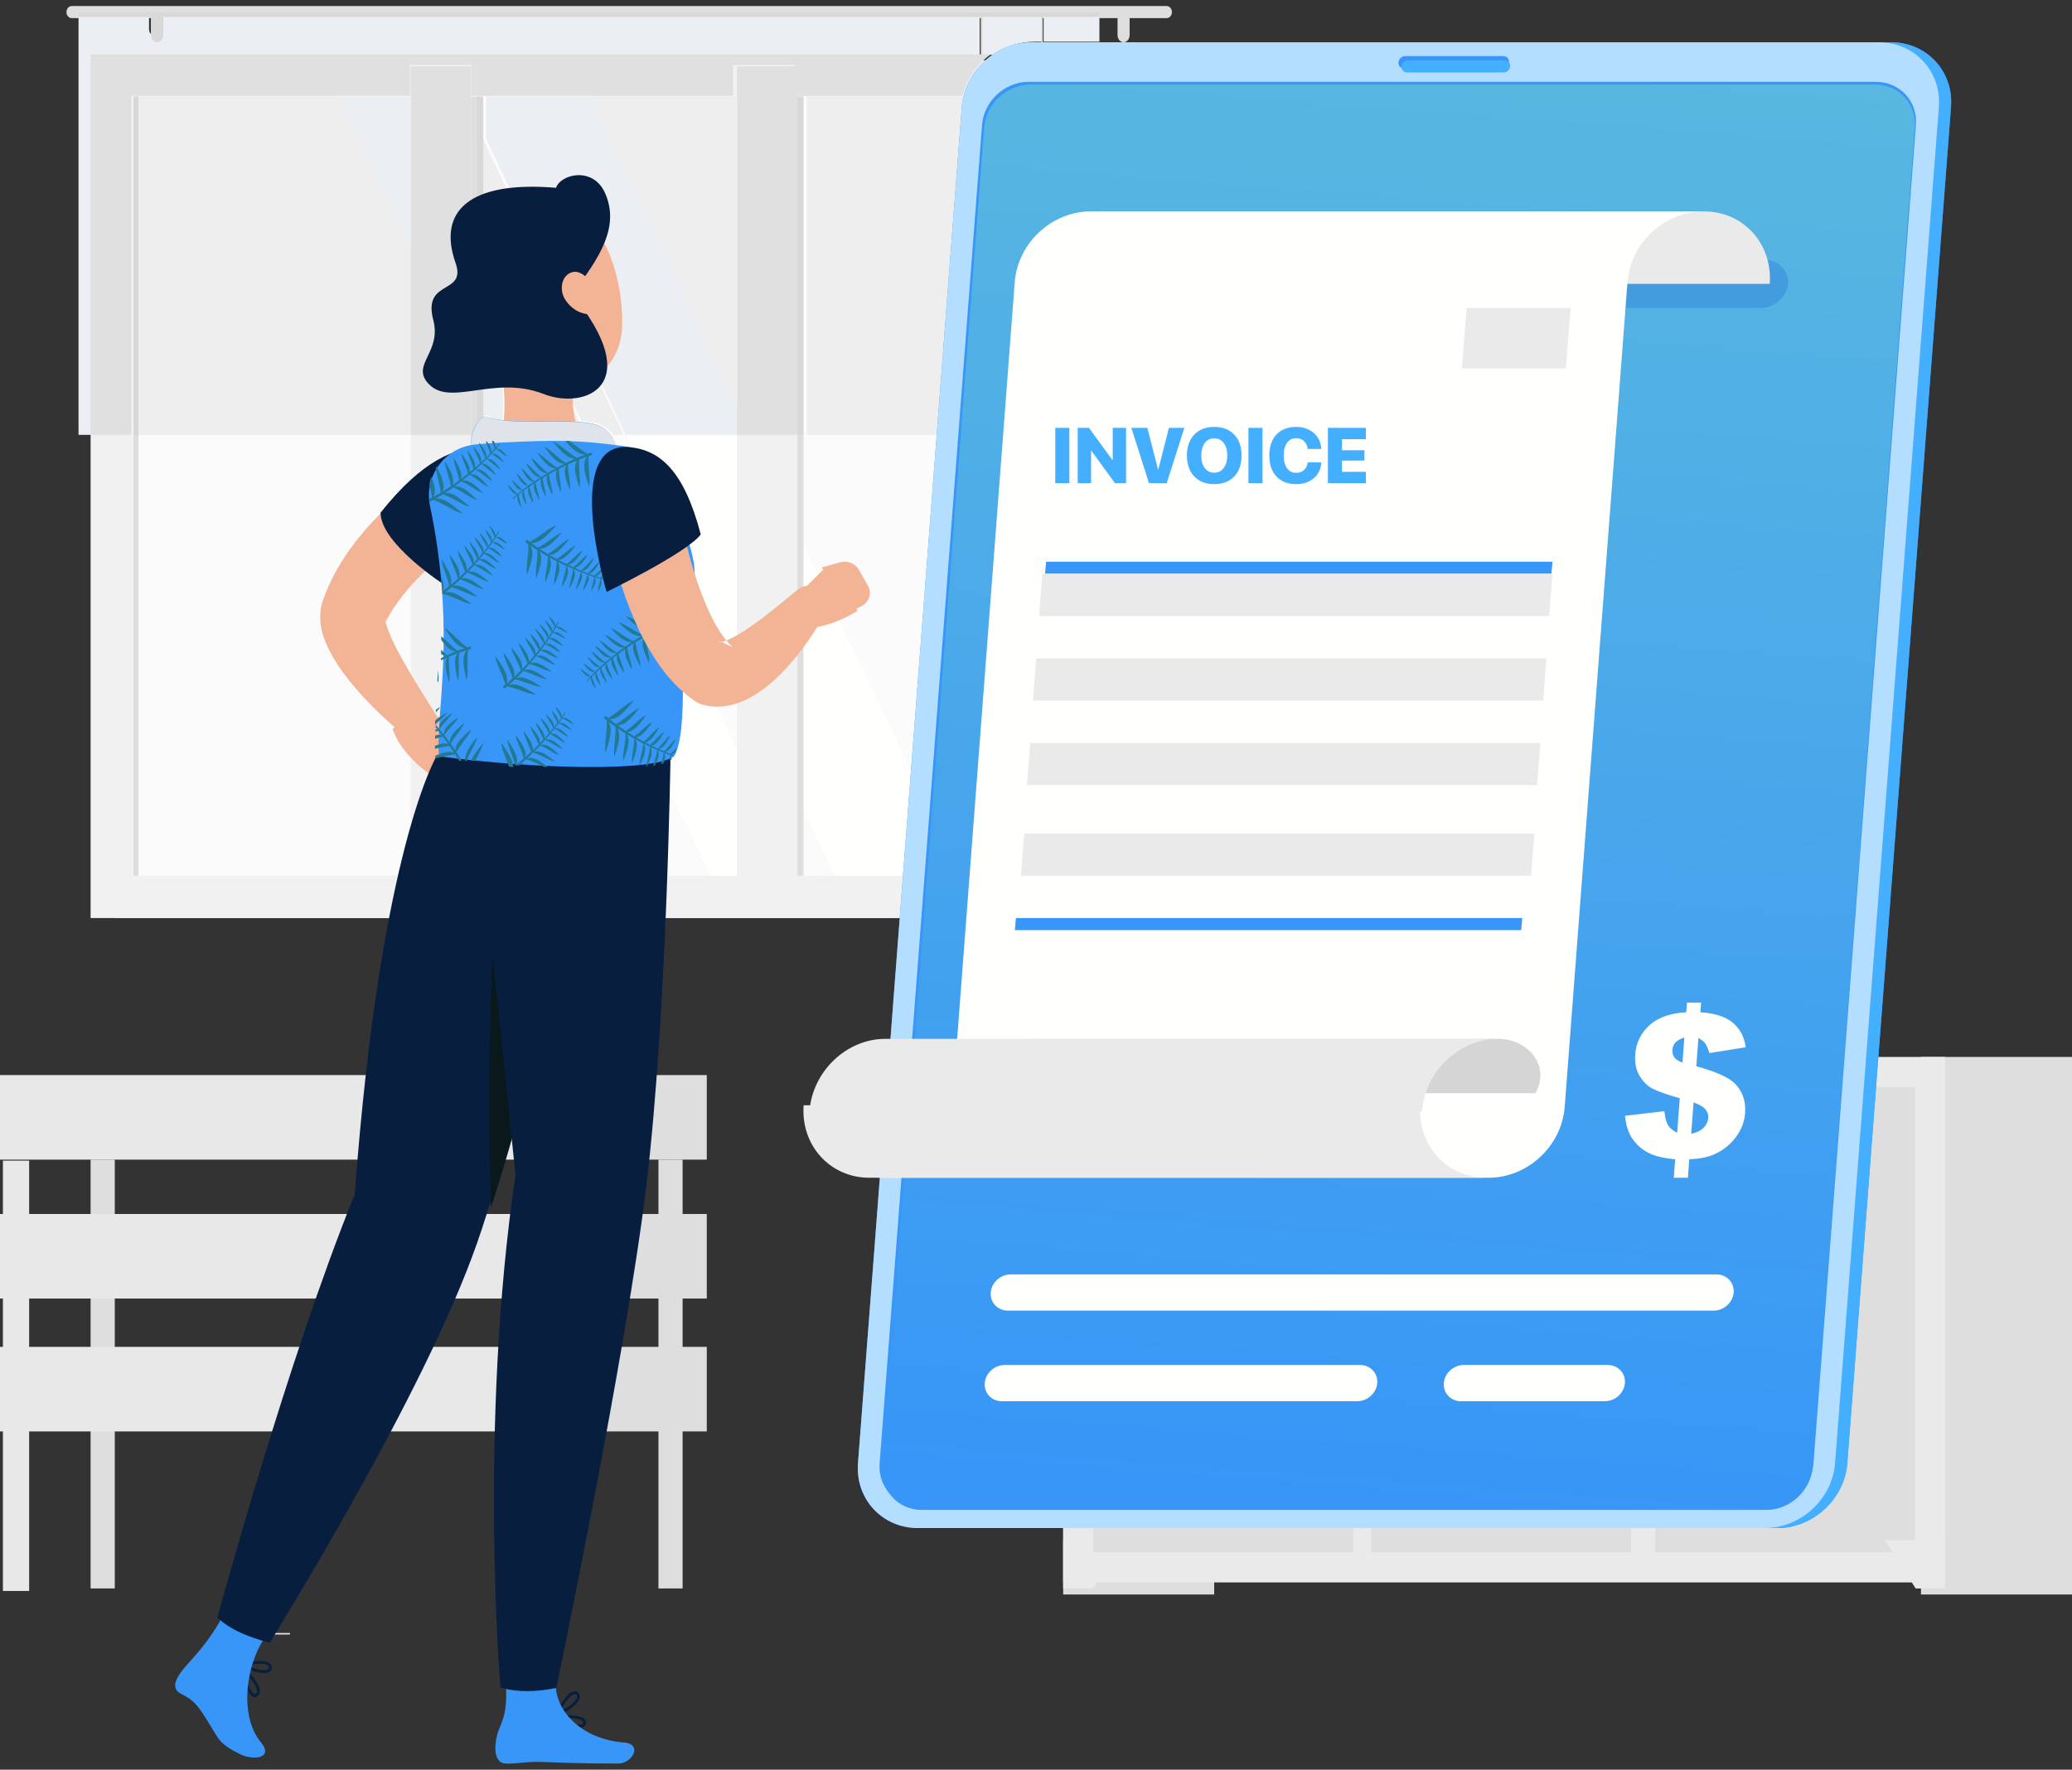 <?xml version="1.0" encoding="UTF-8"?> <svg xmlns="http://www.w3.org/2000/svg" xmlns:xlink="http://www.w3.org/1999/xlink" width="343px" height="293px" viewBox="0 0 343 293"><rect x="0" y="0" width="343" height="293" fill="#333333" stroke="none"/> <title>Group 59</title> <defs> <linearGradient x1="57.463%" y1="-35.426%" x2="50%" y2="100%" id="linearGradient-1"> <stop stop-color="#64C3D7" offset="0%"></stop> <stop stop-color="#3796F7" offset="100%"></stop> </linearGradient> </defs> <g id="Web" stroke="none" stroke-width="1" fill="none" fill-rule="evenodd"> <g id="WhatisInvoice" transform="translate(-288, -282)"> <g id="Group-60" transform="translate(288, 282.313)"> <g id="Group"> <polygon id="Fill-8" fill="#E4E4E4" points="43 270.312 48 270.312 48 270.062 43 270.062"></polygon> <polygon id="Fill-12" fill="#DEDEDE" points="176 263.687 201 263.687 201 174.687 176 174.687"></polygon> <polyline id="Fill-13" fill="#EAEAEA" points="180.883 262.687 176 262.687 176 254.687 186 254.687 180.883 262.687"></polyline> <polygon id="Fill-14" fill="#DEDEDE" points="318 263.687 343 263.687 343 174.687 318 174.687"></polygon> <polygon id="Fill-15" fill="#EAEAEA" points="176 261.687 322 261.687 322 174.687 176 174.687"></polygon> <polygon id="Fill-16" fill="#DEDEDE" points="274 256.687 317 256.687 317 179.687 274 179.687"></polygon> <path d="M290.753,183.687 L299.247,183.687 C302.936,183.687 306.462,181.879 309,178.687 L281,178.687 C283.538,181.879 287.065,183.687 290.753,183.687" id="Fill-17" fill="#EAEAEA"></path> <polygon id="Fill-18" fill="#DEDEDE" points="227 256.687 270 256.687 270 179.687 227 179.687"></polygon> <path d="M243.753,183.687 L252.247,183.687 C255.935,183.687 259.462,181.879 262,178.687 L234,178.687 C236.538,181.879 240.065,183.687 243.753,183.687" id="Fill-19" fill="#EAEAEA"></path> <polygon id="Fill-20" fill="#DEDEDE" points="181 256.687 224 256.687 224 179.687 181 179.687"></polygon> <path d="M197.754,183.687 L206.247,183.687 C209.936,183.687 213.463,181.879 216,178.687 L188,178.687 C190.538,181.879 194.065,183.687 197.754,183.687" id="Fill-21" fill="#EAEAEA"></path> <polyline id="Fill-22" fill="#EAEAEA" points="317.118 262.687 322 262.687 322 254.687 312 254.687 317.118 262.687"></polyline> <polygon id="Fill-23" fill="#DEDEDE" points="19 151.687 186 151.687 186 9.687 19 9.687"></polygon> <polygon id="Fill-24" fill="#F1F1F1" points="15 151.687 184 151.687 184 9.687 15 9.687"></polygon> <polygon id="Fill-25" fill="#FFFFFF" opacity="0.7" points="22 144.687 178 144.687 178 15.687 22 15.687"></polygon> <polyline id="Fill-26" fill="#FFFFFE" points="159 144.687 97.791 15.687 77 15.687 138.21 144.687 159 144.687"></polyline> <polyline id="Fill-27" fill="#FFFFFE" points="132 144.687 70.406 15.687 56 15.687 117.594 144.687 132 144.687"></polyline> <polygon id="Fill-28" fill="#DEDEDE" points="72 144.687 80 144.687 80 15.687 72 15.687"></polygon> <polygon id="Fill-29" fill="#DEDEDE" points="125 144.687 133 144.687 133 15.687 125 15.687"></polygon> <polygon id="Fill-30" fill="#F1F1F1" points="68 148.687 78 148.687 78 10.687 68 10.687"></polygon> <polygon id="Fill-31" fill="#F1F1F1" points="122 148.687 132 148.687 132 10.687 122 10.687"></polygon> <polygon id="Fill-32" fill="#DEDEDE" points="22.084 144.687 22.916 144.687 22.916 15.687 22.084 15.687"></polygon> <path d="M11.871,0.687 L193.128,0.687 C193.608,0.687 194,1.137 194,1.688 C194,2.237 193.608,2.687 193.128,2.687 L11.871,2.687 C11.392,2.687 11,2.237 11,1.688 C11,1.137 11.392,0.687 11.871,0.687" id="Fill-33" fill="#DEDEDE"></path> <path d="M186,6.687 L186,6.687 C186.55,6.687 187,6.145 187,5.482 L187,2.893 C187,2.229 186.55,1.687 186,1.687 C185.45,1.687 185,2.229 185,2.893 L185,5.482 C185,6.145 185.45,6.687 186,6.687" id="Fill-34" fill="#DEDEDE"></path> <path d="M26,6.687 C26.55,6.687 27,6.145 27,5.482 L27,2.893 C27,2.229 26.55,1.687 26,1.687 C25.45,1.687 25,2.229 25,2.893 L25,5.482 C25,6.145 25.45,6.687 26,6.687" id="Fill-35" fill="#DEDEDE"></path> <path d="M15.554,71.687 L13,71.687 L13,1.687 L24.708,1.687 C24.682,1.785 24.669,1.888 24.669,1.994 L24.669,4.527 C24.669,5.176 25.197,5.706 25.843,5.706 C26.488,5.706 27.017,5.176 27.017,4.527 L27.017,1.994 C27.017,1.888 27.003,1.785 26.977,1.687 L162.18,1.687 L162.18,8.753 L15.554,8.753 L15.554,71.687 L15.554,71.687 Z M164.649,8.753 L162.395,8.753 L162.395,1.687 L172.548,1.687 L172.548,6.595 L171.232,6.595 C168.83,6.595 166.544,7.4 164.649,8.753 L164.649,8.753 Z M172.764,6.595 L182,6.595 L182,1.687 L172.764,1.687 L172.764,6.595 Z" id="Fill-36" fill="#EBEEF2"></path> <polygon id="Fill-37" fill="#D9DAD4" points="162.375 8.687 162.625 8.687 162.625 1.687 162.375 1.687"></polygon> <polygon id="Fill-38" fill="#D9DAD4" points="172.375 6.687 172.625 6.687 172.625 1.687 172.375 1.687"></polygon> <path d="M21.742,71.687 L15,71.687 L15,8.687 L164,8.687 C161.714,10.323 159.996,12.759 159.325,15.547 L131.504,15.547 L131.504,10.446 L121.337,10.446 L121.337,15.547 L78.043,15.547 L78.043,10.446 L67.876,10.446 L67.876,15.547 L21.742,15.547 L21.742,71.687" id="Fill-39" fill="#E0E0E0"></path> <path d="M155.586,71.687 L133.548,71.687 L133.548,15.687 L132.094,15.687 L160,15.687 C159.863,16.257 159.769,16.842 159.723,17.438 L155.586,71.687 M103.28,71.687 L101.503,71.687 C101.119,71.126 100.573,70.597 99.803,70.172 C99,69.728 97.761,69.505 96.277,69.395 L94.818,66.333 C94.769,65.275 94.783,64.217 94.784,63.26 L92.784,62.064 L79.925,35.067 L79.925,22.656 L103.28,71.687 M68.274,71.687 L22.719,71.687 L22.719,15.687 L22,15.687 L22,71.687 L22,15.687 L68.274,15.687 L56.334,15.687 L68.274,40.754 L68.274,71.687 M79.925,68.899 L79.925,65.217 L81.591,68.712 C81.401,68.66 81.218,68.602 81.043,68.54 C80.955,68.509 80.867,68.494 80.777,68.494 C80.493,68.494 80.202,68.644 79.925,68.899 M121.897,66.988 L97.462,15.687 L78.471,15.687 L121.897,15.687 L121.897,66.988" id="Fill-40" fill="#E3E3E3" opacity="0.5"></path> <polyline id="Fill-41" fill="#EBEEF2" points="122 71.687 103.566 71.687 80.44 22.656 80.44 15.687 79 15.687 97.804 15.687 122 66.988 122 71.687"></polyline> <path d="M96,69.687 C95.657,69.662 95.3,69.643 94.934,69.628 C94.695,68.686 94.587,67.647 94.539,66.608 L96,69.687 M83.202,69.371 C82.51,69.282 81.869,69.162 81.294,69.001 L79.625,65.486 L79.625,35.172 L92.502,62.316 L81.809,55.896 C82.722,59.601 83.62,65.056 83.202,69.371 M67.957,40.89 L56,15.687 L67.957,15.687 L67.957,40.89" id="Fill-42" fill="#EBEEF2"></path> <path d="M79.047,71.687 L79,71.687 L79,15.687 L80,15.687 L80,68.899 C79.575,69.47 79.202,70.567 79.047,71.687" id="Fill-43" fill="#D8D8D8"></path> <polygon id="Fill-44" fill="#D8D8D8" points="132 71.687 133 71.687 133 15.687 132 15.687"></polygon> <polygon id="Fill-45" fill="#E0E0E0" points="68 71.687 78 71.687 78 10.687 68 10.687"></polygon> <polygon id="Fill-46" fill="#E0E0E0" points="122 71.687 132 71.687 132 10.687 122 10.687"></polygon> <polygon id="Fill-47" fill="#D8D8D8" points="22.084 71.687 22.916 71.687 22.916 15.687 22.084 15.687"></polygon> <path d="M182,2.494 L26.977,2.494 C26.842,2.03 26.383,1.687 25.843,1.687 L182,1.687 L182,2.494 M24.708,2.494 L13,2.494 L13,1.687 L25.843,1.687 C25.302,1.687 24.843,2.03 24.708,2.494" id="Fill-48" fill="#D8D8D8"></path> <path d="M26,6.687 C25.45,6.687 25,6.145 25,5.482 L25,2.893 C25,2.785 25.012,2.679 25.034,2.579 C25.149,2.067 25.539,1.687 26,1.687 C26.46,1.687 26.851,2.067 26.966,2.579 C26.988,2.679 27,2.785 27,2.893 L27,5.482 C27,6.145 26.55,6.687 26,6.687" id="Fill-49" fill="#D8D8D8"></path> <polygon id="Fill-50" fill="#DEDEDE" points="15 262.687 19 262.687 19 191.687 15 191.687"></polygon> <polygon id="Fill-51" fill="#DEDEDE" points="93 191.687 117 191.687 117 177.687 93 177.687"></polygon> <polygon id="Fill-52" fill="#E8E8E8" points="0 191.687 93 191.687 93 177.687 0 177.687"></polygon> <polygon id="Fill-53" fill="#DEDEDE" points="93 214.687 117 214.687 117 200.687 93 200.687"></polygon> <polygon id="Fill-54" fill="#E8E8E8" points="0 214.687 93 214.687 93 200.687 0 200.687"></polygon> <polygon id="Fill-55" fill="#DEDEDE" points="93 236.687 117 236.687 117 222.687 93 222.687"></polygon> <polygon id="Fill-56" fill="#E8E8E8" points="0 236.687 93 236.687 93 222.687 0 222.687"></polygon> <polygon id="Fill-57" fill="#DEDEDE" points="109 262.687 113 262.687 113 191.687 109 191.687"></polygon> <polygon id="Fill-58" fill="#F1F1F1" points="89 262.687 93 262.687 93 191.687 89 191.687"></polygon> <g id="Group-62" transform="translate(0, 191.687)" fill="#E8E8E8"> <polygon id="Fill-59" points="0.483 71.416 4.824 71.416 4.824 0.166 0.483 0.166"></polygon> </g> <path d="M294.222,252.687 L153.956,252.687 C148.047,252.687 143.581,247.866 144.031,241.974 L161.216,17.401 C161.666,11.508 166.87,6.687 172.779,6.687 L313.045,6.687 C318.954,6.687 323.419,11.508 322.969,17.401 L305.785,241.974 C305.334,247.866 300.131,252.687 294.222,252.687" id="Fill-63" fill="#3796F7"></path> <path d="M294.263,252.687 L292.177,252.687 C298.078,252.687 303.274,247.866 303.724,241.974 L320.883,17.401 C320.904,17.125 320.914,16.851 320.914,16.58 C320.911,11.067 316.597,6.687 310.973,6.687 L173,6.687 L313.059,6.687 C318.683,6.687 322.997,11.067 323,16.58 C323,16.851 322.99,17.125 322.968,17.401 L305.81,241.974 C305.36,247.866 300.164,252.687 294.263,252.687" id="Fill-64" fill="#44AEFF"></path> <path d="M292.221,252.687 L151.955,252.687 C146.046,252.687 141.581,247.866 142.031,241.974 L159.215,17.401 C159.667,11.508 164.87,6.687 170.779,6.687 L311.044,6.687 C316.953,6.687 321.419,11.508 320.969,17.401 L303.784,241.974 C303.334,247.866 298.13,252.687 292.221,252.687" id="Fill-65" fill="#3796F7"></path> <path d="M292.221,252.687 L151.955,252.687 C146.323,252.687 142,248.308 142,242.795 C142,242.524 142.01,242.25 142.031,241.974 L159.215,17.401 C159.666,11.508 164.87,6.687 170.779,6.687 L311.045,6.687 C316.676,6.687 320.997,11.067 321,16.58 C321,16.851 320.99,17.125 320.969,17.401 L303.785,241.974 C303.334,247.866 298.13,252.687 292.221,252.687 M170.277,13.235 C166.329,13.235 162.87,16.439 162.568,20.377 L145.612,241.975 C145.31,245.912 148.279,249.117 152.228,249.117 L292.495,249.117 C296.443,249.117 299.902,245.912 300.203,241.975 L317.16,20.377 C317.462,16.439 314.493,13.235 310.544,13.235 L170.277,13.235 M232.63,8.969 C232.055,8.969 231.549,9.438 231.505,10.011 C231.461,10.583 231.896,11.053 232.47,11.053 L248.685,11.053 C249.26,11.053 249.766,10.583 249.81,10.011 C249.854,9.438 249.419,8.969 248.845,8.969 L232.63,8.969" id="Fill-66" fill="#B3DEFF"></path> <path d="M152.615,249.687 C148.679,249.687 145.721,246.481 146.021,242.542 L162.919,20.833 C163.219,16.893 166.666,13.687 170.602,13.687 L310.385,13.687 C314.321,13.687 317.279,16.893 316.979,20.833 L300.08,242.542 C299.781,246.481 296.334,249.687 292.398,249.687 L152.615,249.687" id="Fill-67" fill="url(#linearGradient-1)"></path> <path d="M291.414,50.687 L190.937,50.687 C188.6,50.687 186.834,48.887 187.012,46.687 C187.191,44.487 189.248,42.687 191.586,42.687 L292.062,42.687 C294.4,42.687 296.166,44.487 295.988,46.687 C295.81,48.887 293.751,50.687 291.414,50.687" id="Fill-68" fill="#2C7CD8" opacity="0.4"></path> <path d="M248.892,11.687 L232.951,11.687 C232.387,11.687 231.96,11.237 232.003,10.687 C232.046,10.137 232.544,9.687 233.108,9.687 L249.049,9.687 C249.613,9.687 250.04,10.137 249.997,10.687 C249.954,11.237 249.456,11.687 248.892,11.687" id="Fill-69" fill="#44AEFF"></path> <path d="M190.873,46.687 C191.369,40.053 186.495,34.687 180,34.687 L282.093,34.687 C288.588,34.687 293.462,40.053 292.965,46.687 L190.873,46.687" id="Fill-70" fill="#EAEAEA"></path> <path d="M180.567,34.687 C174.115,34.687 168.474,39.929 167.981,46.409 L157.587,182.964 C157.094,189.444 151.453,194.687 145,194.687 L246.433,194.687 C252.885,194.687 258.526,189.444 259.02,182.964 L269.414,46.409 C269.907,39.929 275.547,34.687 282,34.687 L180.567,34.687" id="Fill-71" fill="#FFFFFE"></path> <path d="M235.128,182.687 C234.631,189.321 239.505,194.687 246,194.687 L143.907,194.687 C137.412,194.687 132.538,189.321 133.035,182.687 L235.128,182.687" id="Fill-72" fill="#EAEAEA"></path> <path d="M176.146,180.687 C176.526,175.712 174.964,171.687 170,171.687 L248.029,171.687 C252.992,171.687 256.727,176.232 254.174,180.687 L176.146,180.687" id="Fill-73" fill="#D5D5D5"></path> <path d="M235.416,183.687 C235.909,177.054 241.549,171.687 248,171.687 L146.584,171.687 C140.133,171.687 134.493,177.054 134,183.687 L235.416,183.687" id="Fill-74" fill="#EAEAEA"></path> <path d="M283.677,216.687 L166.853,216.687 C165.16,216.687 163.88,215.338 164.009,213.688 C164.138,212.037 165.63,210.687 167.323,210.687 L284.147,210.687 C285.84,210.687 287.12,212.037 286.991,213.688 C286.862,215.338 285.37,216.687 283.677,216.687" id="Fill-75" fill="#FFFFFE"></path> <path d="M224.684,231.687 L165.848,231.687 C164.157,231.687 162.88,230.337 163.009,228.687 C163.137,227.037 164.626,225.687 166.317,225.687 L225.153,225.687 C226.844,225.687 228.12,227.037 227.991,228.687 C227.863,230.337 226.375,231.687 224.684,231.687" id="Fill-76" fill="#FFFFFE"></path> <path d="M265.683,231.687 L241.848,231.687 C240.158,231.687 238.88,230.337 239.009,228.687 C239.138,227.037 240.626,225.687 242.317,225.687 L266.152,225.687 C267.843,225.687 269.12,227.037 268.991,228.687 C268.862,230.337 267.374,231.687 265.683,231.687" id="Fill-77" fill="#FFFFFE"></path> <path d="M279.964,187.405 C280.886,187.199 281.576,186.861 282.033,186.39 C282.489,185.919 282.74,185.392 282.784,184.807 C282.823,184.298 282.68,183.83 282.355,183.402 C282.031,182.976 281.365,182.578 280.356,182.212 L279.964,187.405 Z M278.829,171.465 C278.13,171.693 277.633,171.975 277.341,172.311 C277.049,172.647 276.886,173.042 276.851,173.497 C276.815,173.974 276.92,174.389 277.163,174.741 C277.408,175.094 277.858,175.389 278.515,175.626 L278.829,171.465 Z M289,173.083 L282.973,174.038 C282.732,173.271 282.503,172.74 282.286,172.444 C282.067,172.147 281.693,171.848 281.161,171.545 L280.807,176.227 C283.985,177.102 286.082,178.026 287.096,178.996 C288.439,180.303 289.034,181.961 288.882,183.969 C288.794,185.145 288.453,186.224 287.861,187.207 C287.27,188.19 286.546,189.01 285.691,189.669 C284.836,190.327 283.943,190.805 283.014,191.102 C282.084,191.399 280.961,191.575 279.644,191.628 L279.414,194.687 L277.077,194.687 L277.308,191.628 C275.75,191.488 274.497,191.231 273.548,190.86 C272.6,190.487 271.796,189.973 271.136,189.314 C270.476,188.656 269.982,187.946 269.656,187.186 C269.329,186.425 269.11,185.505 269,184.427 L275.523,183.666 C275.635,184.735 275.836,185.505 276.125,185.98 C276.415,186.456 276.919,186.876 277.638,187.243 L278.07,181.525 C275.96,180.92 274.472,180.396 273.603,179.954 C272.735,179.51 272.006,178.801 271.419,177.824 C270.831,176.847 270.59,175.656 270.695,174.253 C270.841,172.331 271.627,170.725 273.053,169.435 C274.478,168.145 276.509,167.43 279.145,167.289 L279.266,165.687 L281.602,165.687 L281.481,167.289 C283.861,167.44 285.645,168.013 286.835,169.005 C288.024,169.997 288.746,171.356 289,173.083 L289,173.083 Z" id="Fill-78" fill="#FFFFFE"></path> <polyline id="Fill-86" fill="#3796F7" points="256.823 94.687 173 94.687 173.178 92.687 257 92.687 256.823 94.687"></polyline> <polyline id="Fill-87" fill="#EAEAEA" points="257 94.687 172.547 94.687 172 101.687 256.453 101.687 257 94.687"></polyline> <polyline id="Fill-88" fill="#EAEAEA" points="256 108.687 171.547 108.687 171 115.687 255.453 115.687 256 108.687"></polyline> <polyline id="Fill-89" fill="#EAEAEA" points="255 122.687 170.546 122.687 170 129.687 254.453 129.687 255 122.687"></polyline> <polyline id="Fill-90" fill="#EAEAEA" points="254 137.687 169.547 137.687 169 144.687 253.453 144.687 254 137.687"></polyline> <polyline id="Fill-91" fill="#3796F7" points="251.823 153.687 168 153.687 168.178 151.687 252 151.687 251.823 153.687"></polyline> <polyline id="Fill-92" fill="#EAEAEA" points="242.784 50.687 260 50.687 259.217 60.687 242 60.687 242.784 50.687"></polyline> <path d="M70.911,117.744 L74.019,118.981 C75.15,119.433 76.143,120.169 76.898,121.118 L78.321,122.905 C79.264,124.09 79.22,125.773 78.217,126.908 L76.702,128.621 C75.543,129.933 73.525,130.051 72.218,128.883 L70.77,127.589 C70.77,127.589 66.31,124.484 65,120.381 L65.86,119.528 C67.261,118.138 69.118,117.482 70.911,117.744" id="Fill-93" fill="#F2B495"></path> <path d="M79.895,86.864 L78.869,87.528 L77.729,88.297 C76.97,88.828 76.208,89.368 75.464,89.93 C73.983,91.059 72.537,92.229 71.195,93.469 C68.491,95.932 66.14,98.633 64.471,101.503 C64.258,101.862 64.061,102.223 63.881,102.588 L63.738,102.861 C63.767,102.795 63.815,102.596 63.831,102.514 C63.868,102.282 63.863,102.154 63.848,102.082 C63.765,101.835 63.757,102.476 63.954,103.108 C64.341,104.458 65.145,106.176 66.035,107.831 C67.824,111.189 70.071,114.641 72.186,118.046 L72.241,118.134 C73.119,119.547 72.663,121.39 71.222,122.251 C70.111,122.915 68.733,122.796 67.761,122.06 C65.973,120.7 64.375,119.295 62.79,117.778 C61.211,116.269 59.705,114.67 58.26,112.927 C56.833,111.152 55.438,109.327 54.263,106.848 C53.97,106.219 53.689,105.54 53.45,104.751 C53.211,103.964 53.018,103.043 53,101.881 C52.998,101.295 53.041,100.651 53.213,99.92 C53.281,99.584 53.429,99.147 53.543,98.838 L53.711,98.401 C53.93,97.813 54.168,97.236 54.426,96.673 C56.466,92.134 59.433,88.302 62.712,84.998 C64.362,83.347 66.104,81.824 67.934,80.419 C68.85,79.718 69.781,79.038 70.75,78.397 C71.236,78.077 71.72,77.753 72.227,77.448 L73,76.987 L73.882,76.488 C76.788,74.841 80.505,75.817 82.184,78.667 C83.8,81.41 82.939,84.889 80.283,86.614 L79.895,86.864" id="Fill-94" fill="#F2B495"></path> <path d="M80.244,73.687 C75.314,73.716 69.919,75.856 63,84.569 C63,89.772 73.808,96.687 73.808,96.687 C73.808,96.687 91.522,73.62 80.244,73.687" id="Fill-95" fill="#071E3E"></path> <path d="M40.511,276.549 C40.73,278.01 41.471,279.918 42.089,280.162 C42.178,280.197 42.291,280.208 42.437,280.022 C42.525,279.909 42.56,279.766 42.547,279.588 C42.48,278.712 41.294,277.34 40.511,276.549 Z M42.187,280.687 C42.105,280.687 42.024,280.671 41.94,280.639 C40.97,280.256 40.059,277.487 40,275.95 C39.996,275.852 40.044,275.759 40.124,275.714 C40.204,275.669 40.298,275.681 40.367,275.744 C40.47,275.837 42.881,278.054 42.996,279.545 C43.02,279.863 42.945,280.135 42.775,280.354 C42.604,280.574 42.401,280.687 42.187,280.687 L42.187,280.687 Z" id="Fill-96" fill="#071E3E"></path> <path d="M40.844,275.434 C42.04,276.047 43.876,276.467 44.424,276.08 C44.503,276.024 44.578,275.936 44.529,275.713 C44.499,275.577 44.417,275.469 44.278,275.382 C43.599,274.962 41.888,275.208 40.844,275.434 Z M43.74,276.687 C42.603,276.687 40.962,276.124 40.101,275.536 C40.027,275.485 39.988,275.394 40.003,275.303 C40.017,275.213 40.083,275.14 40.17,275.115 C40.299,275.08 43.357,274.263 44.514,274.982 C44.762,275.135 44.916,275.347 44.973,275.609 C45.054,275.972 44.951,276.276 44.682,276.466 C44.463,276.621 44.131,276.687 43.74,276.687 L43.74,276.687 Z" id="Fill-97" fill="#071E3E"></path> <path d="M30.587,275.751 C32.083,273.987 34.602,271.633 37.193,266.687 C37.193,266.687 45.403,268.641 43.79,270.93 C40.865,275.084 39.439,283.611 43.208,288.184 C45.36,290.795 41.957,291.227 39.708,290.11 C36.131,288.333 36.283,287.673 34.425,284.735 C32.837,282.223 32.209,281.239 30.023,280.163 C28.197,279.265 29.084,277.522 30.587,275.751" id="Fill-98" fill="#3796F7"></path> <path d="M99,124.687 C99,124.687 87.442,181.282 78.991,205.452 C70.116,230.836 45.604,270.005 44.663,271.687 C41.178,270.754 38.071,269.528 36,267.494 C36,267.494 47.506,225.007 58.725,197.443 C62.982,139.904 72.37,124.687 72.37,124.687 L99,124.687" id="Fill-99" fill="#071E3E"></path> <path d="M81.261,199.687 C80.736,182.021 81.082,167.432 81.607,156.687 C82.569,165.297 83.709,175.577 85,187.343 C83.741,191.764 82.483,195.946 81.261,199.687" id="Fill-100" fill="#09181B"></path> <path d="M82,55.687 C83.232,60.617 84.435,68.659 82.474,72.94 C82.474,72.94 89.817,73.261 99.201,80.687 C103.62,74.256 98.506,72.994 98.506,72.994 C94.605,72.087 94.797,66.938 94.802,63.271 L82,55.687" id="Fill-101" fill="#F2B495"></path> <path d="M79.854,75.131 C76.217,74.743 78.732,68.082 80.623,68.732 C82.969,69.538 86.75,69.507 90.382,69.476 C94.142,69.444 97.743,69.412 99.429,70.308 C102.744,72.07 101.905,75.687 101.905,75.687 C101.905,75.687 83.772,75.548 79.854,75.131" id="Fill-102" fill="#3796F7"></path> <path d="M102,73.687 C100.554,73.49 99.064,73.312 97.615,73.179 C95.4,72.976 93.251,72.898 91.05,72.898 C88.258,72.898 85.381,73.024 82.182,73.179 C80.751,73.248 79.353,73.359 78.029,73.491 C78.01,73.332 78,73.168 78,73 C77.999,71.062 79.237,68.687 80.369,68.687 C80.459,68.687 80.548,68.702 80.637,68.734 C82.543,69.417 85.392,69.527 88.342,69.527 C89.043,69.527 89.749,69.521 90.451,69.515 C91.151,69.509 91.847,69.502 92.527,69.502 C95.508,69.502 98.166,69.622 99.547,70.388 C101.113,71.257 101.757,72.555 102,73.687" id="Fill-103" fill="#DFE4EB"></path> <path d="M79.325,46.585 C81.207,54.558 81.839,57.973 86.487,61.403 C93.479,66.562 102.512,62.491 102.965,54.112 C103.373,46.57 100.227,34.798 92.058,32.961 C84.008,31.151 77.443,38.611 79.325,46.585" id="Fill-108" fill="#F2B495"></path> <path d="M94.68,48.361 C99.442,42.186 102.548,37.198 100.198,31.732 C98.235,27.165 92.807,28.502 92.048,30.782 C77.609,29.572 72.426,34.703 75.406,43.193 C77.303,48.601 69.929,45.797 71.725,52.666 C73.102,57.935 68.245,59.942 70.71,62.971 C74.267,67.342 81.604,61.64 89.982,64.918 C96.837,67.601 107.137,63.541 94.68,48.361" id="Fill-109" fill="#071E3E"></path> <path d="M93.565,49.3 C94.458,50.707 95.808,51.489 97.008,51.664 C98.814,51.926 99.434,49.91 98.696,48.039 C98.032,46.355 96.292,44.188 94.593,44.79 C92.92,45.382 92.543,47.692 93.565,49.3" id="Fill-110" fill="#F2B495"></path> <path d="M92.843,284.138 C93.965,284.851 95.765,285.477 96.372,285.205 C96.46,285.165 96.548,285.096 96.532,284.888 C96.521,284.762 96.454,284.654 96.326,284.559 C95.7,284.087 93.932,284.077 92.843,284.138 Z M96.002,285.687 C94.849,285.687 92.96,284.855 92.077,284.13 C92.009,284.074 91.983,283.986 92.011,283.907 C92.039,283.827 92.116,283.77 92.207,283.761 C92.342,283.747 95.558,283.429 96.623,284.231 C96.851,284.402 96.977,284.612 96.996,284.856 C97.025,285.193 96.877,285.452 96.578,285.586 C96.422,285.655 96.226,285.687 96.002,285.687 L96.002,285.687 Z" id="Fill-111" fill="#071E3E"></path> <path d="M95.143,280.2 L94.987,280.223 C94.245,280.443 93.254,282.002 92.699,283.01 C93.921,282.522 95.443,281.374 95.555,280.642 C95.571,280.535 95.562,280.408 95.378,280.276 C95.307,280.225 95.229,280.2 95.143,280.2 Z M92.22,283.687 L92.042,283.583 C91.991,283.501 91.986,283.393 92.029,283.304 C92.093,283.174 93.614,280.102 94.879,279.728 C95.149,279.648 95.393,279.686 95.609,279.841 C95.908,280.054 96.042,280.371 95.988,280.73 C95.815,281.881 93.579,283.362 92.266,283.682 L92.22,283.687 L92.22,283.687 Z" id="Fill-112" fill="#071E3E"></path> <path d="M103.321,288.2 C96.275,287.657 91.527,282.847 92.025,277.749 C92.299,274.939 83.263,274.687 83.263,274.687 C84.692,283.402 82.898,284.645 82.31,286.896 C81.717,289.157 81.864,291.635 83.732,291.682 C85.972,291.738 87.014,291.313 89.795,291.42 C93.047,291.546 96.565,291.673 102.345,291.682 C104.656,291.686 106.456,288.441 103.321,288.2" id="Fill-113" fill="#3796F7"></path> <path d="M111,124.687 C111,124.687 110.395,167.558 107.028,195.733 C103.662,223.908 92.091,279.168 92.091,279.168 C88.747,279.821 85.613,279.927 82.848,279.083 C82.848,279.083 79.192,235.914 85.334,194.199 C80.821,150.48 78,124.687 78,124.687 L111,124.687" id="Fill-114" fill="#071E3E"></path> <path d="M113.135,85.435 C112.991,88.732 118.224,96.357 111.765,100.777 C112.973,103.46 113.992,121.662 111.547,124.917 C107.983,127.523 88.683,127.017 72.678,124.917 C72.002,118.335 75.643,104.703 71.182,83.447 C70.148,78.518 73.632,73.784 78.668,73.28 C80.013,73.145 81.438,73.033 82.897,72.963 C88.57,72.691 93.217,72.51 98.205,72.963 C99.858,73.113 101.566,73.322 103.198,73.55 C109.086,74.371 113.395,79.526 113.135,85.435" id="Fill-115" fill="#3796F7"></path> <path d="M76.543,84.687 C75.444,84.539 73.519,83.093 71.745,82.454 C71.61,82.528 71.477,82.605 71.34,82.676 C71.305,82.695 71.267,82.703 71.231,82.703 C71.149,82.703 71.07,82.661 71.028,82.586 C70.967,82.476 71.009,82.339 71.121,82.281 L71.124,82.279 L71.127,82.277 C71.253,82.214 71.377,82.147 71.503,82.081 C71.436,81.344 71.254,80.555 71.07,79.803 C71.149,79.415 71.251,79.034 71.382,78.664 C71.957,79.976 72.22,81.027 71.755,81.949 C72.164,81.73 72.568,81.502 72.968,81.263 C72.828,79.806 72.209,78.128 72.14,77.078 L72.266,76.891 C73.143,78.675 73.742,79.987 73.246,81.095 C73.606,80.875 73.964,80.651 74.317,80.419 C74.43,80.345 74.541,80.267 74.652,80.192 C74.417,78.663 73.575,76.893 73.648,75.996 C74.623,77.708 75.318,78.939 74.887,80.033 C75.27,79.771 75.648,79.501 76.022,79.224 C75.784,77.839 75.048,76.268 75.114,75.462 C75.959,76.948 76.576,78.041 76.314,79.005 C76.646,78.754 76.976,78.5 77.302,78.24 L77.489,78.087 C77.173,76.856 76.39,75.524 76.384,74.775 C77.275,76.04 77.919,76.961 77.71,77.907 C77.948,77.714 78.183,77.517 78.417,77.319 C78.126,76.184 77.404,74.956 77.399,74.266 C78.217,75.429 78.809,76.276 78.621,77.145 C78.912,76.897 79.199,76.644 79.482,76.387 C79.169,75.342 78.401,74.218 78.359,73.571 C79.221,74.647 79.831,75.415 79.605,76.274 C79.769,76.125 79.933,75.976 80.095,75.824 C80.181,75.744 80.264,75.662 80.349,75.581 C80.063,74.613 79.346,73.567 79.308,72.967 C80.11,73.969 80.676,74.681 80.451,75.482 C80.693,75.249 80.932,75.011 81.167,74.771 C80.991,74.057 80.573,73.317 80.434,72.779 L80.599,72.765 C81.121,73.469 81.458,74.019 81.286,74.647 L81.405,74.527 C81.57,74.354 81.733,74.178 81.893,74.001 C81.776,73.555 81.567,73.105 81.405,72.706 C81.506,72.699 81.609,72.693 81.711,72.687 C81.962,73.087 82.11,73.453 82.035,73.842 C82.234,73.614 82.425,73.381 82.6,73.138 L82.601,73.136 L82.704,73.118 L82.722,73.217 C82.538,73.486 82.337,73.741 82.128,73.988 C82.164,73.985 82.2,73.983 82.235,73.983 C82.942,73.983 83.384,74.535 84,75.308 C83.507,75.168 82.819,74.434 82.082,74.041 C81.906,74.247 81.726,74.449 81.544,74.65 L81.404,74.798 C81.456,74.793 81.508,74.791 81.558,74.791 C82.326,74.791 82.806,75.388 83.474,76.228 C82.933,76.074 82.175,75.261 81.367,74.838 C81.115,75.109 80.858,75.375 80.597,75.636 C80.621,75.635 80.645,75.635 80.668,75.635 C81.526,75.635 82.074,76.362 82.847,77.392 C82.263,77.191 81.421,76.224 80.539,75.695 C80.443,75.79 80.349,75.886 80.254,75.981 C80.088,76.143 79.919,76.304 79.75,76.465 C79.775,76.463 79.8,76.463 79.824,76.463 C80.755,76.463 81.35,77.251 82.189,78.368 C81.555,78.151 80.641,77.102 79.683,76.527 C79.375,76.82 79.061,77.107 78.745,77.39 C78.82,77.381 78.893,77.377 78.965,77.377 C79.931,77.377 80.622,78.181 81.583,79.31 C80.87,79.108 79.785,78.001 78.69,77.439 C78.391,77.705 78.088,77.967 77.782,78.226 C77.868,78.215 77.952,78.209 78.034,78.209 C79.082,78.209 79.832,79.083 80.875,80.308 C80.098,80.088 78.918,78.882 77.726,78.273 L77.497,78.468 C77.178,78.733 76.855,78.993 76.529,79.25 C76.623,79.236 76.716,79.229 76.808,79.229 C77.842,79.229 78.756,80.111 80.003,81.32 C79.155,81.156 77.724,79.948 76.374,79.372 C75.994,79.668 75.61,79.96 75.218,80.243 C75.323,80.226 75.426,80.219 75.528,80.219 C76.65,80.219 77.642,81.177 78.995,82.488 C78.072,82.31 76.513,80.99 75.043,80.367 C74.874,80.487 74.706,80.609 74.535,80.726 C74.234,80.933 73.929,81.135 73.622,81.333 C73.732,81.316 73.842,81.308 73.95,81.308 C75.125,81.308 76.241,82.266 77.746,83.565 C76.737,83.429 74.97,82.104 73.34,81.512 C72.931,81.77 72.517,82.022 72.095,82.262 C72.205,82.246 72.315,82.238 72.424,82.238 C73.698,82.238 74.91,83.279 76.543,84.687" id="Fill-116" fill="#237892"></path> <path d="M86.234,83.687 C85.799,82.869 85.485,82.271 85.702,81.682 C85.469,81.876 85.243,82.075 85.031,82.287 L85.029,82.289 L84.925,82.291 L84.923,82.19 C85.148,81.954 85.387,81.736 85.633,81.525 C84.864,81.464 84.507,80.837 84,79.941 C84.463,80.155 85.024,80.981 85.688,81.48 C85.894,81.305 86.106,81.134 86.319,80.965 L86.481,80.841 C85.617,80.792 85.226,80.108 84.669,79.12 C85.177,79.354 85.793,80.268 86.524,80.808 C86.816,80.581 87.113,80.359 87.413,80.143 C86.518,80.045 86.088,79.235 85.477,78.074 C86.02,78.361 86.694,79.44 87.479,80.094 C87.589,80.016 87.698,79.935 87.808,79.857 C87.998,79.723 88.191,79.592 88.384,79.461 C87.416,79.353 86.949,78.474 86.286,77.217 C86.876,77.528 87.608,78.698 88.46,79.409 C88.812,79.17 89.168,78.936 89.526,78.707 C88.434,78.669 87.858,77.734 87.035,76.386 C87.707,76.694 88.598,77.947 89.589,78.667 C89.927,78.452 90.268,78.241 90.612,78.035 C89.419,78 88.793,76.984 87.897,75.516 C88.628,75.851 89.598,77.216 90.674,77.997 C90.761,77.944 90.846,77.891 90.933,77.84 C91.291,77.629 91.652,77.424 92.015,77.222 C90.849,77.217 90.048,76.156 88.922,74.656 C89.732,74.948 90.948,76.353 92.187,77.126 C92.611,76.894 93.038,76.666 93.47,76.449 C92.201,76.448 91.332,75.297 90.106,73.665 C90.989,73.982 92.314,75.517 93.664,76.353 C93.85,76.262 94.035,76.169 94.223,76.08 C94.554,75.923 94.888,75.772 95.223,75.625 C93.908,75.62 92.907,74.446 91.514,72.801 C92.489,73.09 94.017,74.66 95.531,75.492 C95.977,75.301 96.425,75.118 96.88,74.948 C95.693,74.931 94.738,74.026 93.573,72.687 C93.811,72.692 94.05,72.696 94.288,72.703 C95.182,73.362 96.223,74.248 97.258,74.813 C97.403,74.761 97.548,74.707 97.694,74.656 C97.719,74.649 97.745,74.644 97.77,74.644 C97.865,74.644 97.954,74.702 97.987,74.794 C98.029,74.911 97.966,75.038 97.846,75.079 L97.842,75.081 L97.839,75.082 C97.704,75.124 97.57,75.171 97.437,75.216 C97.303,77.033 97.819,79.289 97.499,80.306 C96.809,78.061 96.323,76.46 97.166,75.306 C96.727,75.459 96.29,75.621 95.858,75.794 C95.744,77.462 96.211,79.516 95.918,80.445 C95.298,78.427 94.856,76.973 95.556,75.916 C95.164,76.077 94.774,76.241 94.388,76.415 C94.265,76.47 94.143,76.529 94.021,76.586 C94.005,78.122 94.549,79.989 94.33,80.858 C93.647,79.028 93.161,77.713 93.763,76.705 C93.342,76.904 92.925,77.111 92.511,77.326 C92.522,78.721 92.994,80.376 92.798,81.157 C92.204,79.568 91.773,78.401 92.188,77.495 C91.819,77.69 91.452,77.889 91.089,78.094 L90.879,78.215 C90.991,79.473 91.548,80.9 91.431,81.636 C90.758,80.256 90.272,79.254 90.631,78.357 C90.366,78.512 90.101,78.668 89.838,78.827 C89.942,79.986 90.455,81.302 90.348,81.979 C89.728,80.713 89.281,79.789 89.608,78.965 C89.281,79.166 88.957,79.37 88.635,79.577 C88.774,80.651 89.351,81.872 89.287,82.514 C88.611,81.325 88.133,80.478 88.496,79.669 C88.31,79.79 88.124,79.912 87.939,80.036 C87.842,80.102 87.746,80.169 87.649,80.236 C87.773,81.23 88.311,82.366 88.252,82.96 C87.623,81.854 87.18,81.069 87.533,80.316 C87.255,80.509 86.98,80.705 86.71,80.905 C86.779,81.777 87.192,82.748 87.11,83.274 C86.616,82.343 86.264,81.675 86.572,81.007 L86.435,81.107 C86.245,81.252 86.055,81.399 85.868,81.549 C85.942,82.341 86.308,83.211 86.234,83.687" id="Fill-117" fill="#237892"></path> <path d="M72.582,97.687 C72.531,97.028 72.477,96.363 72.413,95.687 C72.413,95.687 72.415,95.688 72.415,95.688 C72.48,96.364 72.537,97.027 72.587,97.683 L72.582,97.687" id="Fill-118" fill="#A5ADAB"></path> <path d="M72.564,95.687 C72.563,95.687 72.562,95.686 72.562,95.686 C72.523,95.357 72.482,95.024 72.436,94.687 C72.436,94.687 72.436,94.687 72.437,94.688 C72.482,95.024 72.524,95.358 72.564,95.687" id="Fill-119" fill="#071E3E"></path> <path d="M78.063,99.687 C77.025,99.659 75.079,98.449 73.361,98.013 L73.249,98.095 C73.208,97.488 73.16,96.875 73.106,96.25 C73.073,95.868 73.038,95.482 73,95.093 C73.409,95.985 73.578,96.767 73.316,97.518 C73.673,97.259 74.025,96.99 74.371,96.714 C74.043,95.09 73.091,93.246 73.116,92.282 C74.196,94.052 74.971,95.328 74.612,96.519 C74.924,96.266 75.233,96.008 75.537,95.742 C75.634,95.657 75.728,95.569 75.825,95.483 C75.442,94.009 74.469,92.365 74.442,91.477 C75.531,93.052 76.309,94.184 76.025,95.303 C76.354,95.005 76.678,94.699 76.995,94.386 C76.626,93.055 75.773,91.594 75.747,90.797 C76.693,92.164 77.383,93.168 77.243,94.142 C77.526,93.86 77.805,93.575 78.081,93.285 L78.239,93.116 C77.813,91.942 76.942,90.721 76.857,89.987 C77.82,91.132 78.518,91.966 78.425,92.916 C78.626,92.7 78.824,92.483 79.02,92.263 C78.627,91.181 77.824,90.055 77.747,89.379 C78.631,90.431 79.274,91.198 79.192,92.071 C79.435,91.795 79.675,91.517 79.911,91.235 C79.509,90.245 78.673,89.224 78.565,88.595 C79.483,89.558 80.132,90.244 80.014,91.112 C80.15,90.947 80.287,90.783 80.421,90.617 C80.492,90.529 80.561,90.439 80.631,90.351 C80.262,89.433 79.484,88.485 79.384,87.901 C80.237,88.797 80.84,89.434 80.715,90.245 C80.917,89.989 81.114,89.731 81.306,89.47 C81.018,88.654 80.395,87.832 80.333,87.307 C81.02,88.07 81.509,88.618 81.405,89.336 L81.502,89.205 C81.636,89.018 81.769,88.828 81.899,88.637 C81.628,87.899 81.073,87.161 81.017,86.687 C81.62,87.357 82.059,87.848 82.015,88.466 C82.176,88.221 82.328,87.973 82.465,87.715 L82.466,87.713 L82.559,87.685 L82.588,87.78 C82.445,88.064 82.285,88.334 82.117,88.599 C82.197,88.584 82.274,88.576 82.348,88.576 C82.939,88.576 83.389,89.048 84,89.693 C83.526,89.608 82.807,88.962 82.08,88.656 C81.938,88.877 81.792,89.094 81.643,89.311 L81.53,89.472 C81.629,89.45 81.725,89.44 81.817,89.44 C82.458,89.44 82.946,89.951 83.609,90.651 C83.089,90.557 82.297,89.842 81.499,89.514 C81.294,89.807 81.083,90.095 80.868,90.38 C80.942,90.368 81.013,90.362 81.083,90.362 C81.808,90.362 82.373,90.99 83.15,91.858 C82.585,91.724 81.698,90.867 80.821,90.443 C80.742,90.547 80.665,90.652 80.585,90.754 C80.449,90.932 80.309,91.106 80.168,91.282 C80.247,91.269 80.323,91.263 80.398,91.263 C81.185,91.263 81.798,91.944 82.641,92.887 C82.028,92.741 81.066,91.811 80.114,91.352 C79.858,91.67 79.597,91.985 79.332,92.298 C79.461,92.266 79.587,92.251 79.709,92.251 C80.53,92.251 81.23,92.937 82.179,93.875 C81.494,93.754 80.366,92.784 79.286,92.351 C79.037,92.644 78.783,92.933 78.526,93.22 C78.67,93.184 78.809,93.167 78.945,93.167 C79.837,93.167 80.595,93.911 81.626,94.929 C80.881,94.796 79.653,93.741 78.48,93.272 L78.287,93.489 C78.019,93.782 77.746,94.071 77.469,94.359 C77.618,94.317 77.766,94.297 77.913,94.297 C78.812,94.297 79.717,95.031 80.923,96.014 C80.117,95.945 78.657,94.914 77.339,94.494 C77.017,94.826 76.69,95.153 76.356,95.473 C76.519,95.426 76.682,95.404 76.844,95.404 C77.819,95.404 78.801,96.201 80.111,97.268 C79.232,97.192 77.64,96.066 76.206,95.613 C76.062,95.749 75.918,95.886 75.773,96.02 C75.514,96.255 75.253,96.485 74.987,96.713 C75.162,96.664 75.337,96.64 75.515,96.64 C76.541,96.64 77.629,97.422 79.063,98.457 C78.109,98.432 76.324,97.324 74.744,96.918 C74.391,97.215 74.033,97.506 73.666,97.786 C73.848,97.737 74.03,97.715 74.213,97.715 C75.326,97.715 76.508,98.564 78.063,99.687" id="Fill-120" fill="#237892"></path> <path d="M98.959,97.687 C98.896,97.203 99.31,96.32 99.387,95.526 C99.125,95.453 98.864,95.374 98.604,95.292 L98.411,95.228 C98.829,95.945 98.447,96.617 97.893,97.584 C97.823,97.053 98.284,96.079 98.36,95.211 C98.008,95.097 97.658,94.976 97.31,94.848 C97.703,95.616 97.234,96.386 96.559,97.486 C96.516,96.9 97.087,95.793 97.233,94.82 C97.106,94.774 96.979,94.729 96.853,94.682 C96.636,94.6 96.42,94.515 96.204,94.43 C96.628,95.262 96.119,96.098 95.387,97.289 C95.34,96.653 95.96,95.452 96.119,94.397 C95.724,94.241 95.332,94.079 94.942,93.911 C95.494,94.806 94.994,95.758 94.269,97.126 C94.177,96.426 94.782,95.054 94.876,93.882 C94.51,93.725 94.145,93.562 93.783,93.395 C94.39,94.369 93.847,95.404 93.058,96.894 C92.958,96.132 93.618,94.638 93.717,93.366 C93.626,93.323 93.534,93.283 93.444,93.24 C93.07,93.065 92.701,92.884 92.333,92.699 C92.951,93.636 92.463,94.834 91.77,96.524 C91.588,95.722 92.152,94.011 92.158,92.611 C91.731,92.395 91.307,92.172 90.888,91.941 C91.565,92.957 91.035,94.259 90.28,96.098 C90.084,95.224 90.7,93.356 90.703,91.835 C90.525,91.735 90.345,91.635 90.168,91.532 C89.856,91.349 89.548,91.162 89.241,90.971 C89.939,92.026 89.46,93.445 88.783,95.425 C88.512,94.493 89.052,92.443 88.963,90.793 C88.56,90.537 88.163,90.274 87.773,89.999 C88.51,91.141 87.989,92.675 87.26,94.81 C86.966,93.795 87.556,91.56 87.454,89.768 C87.332,89.679 87.208,89.592 87.087,89.501 C86.988,89.426 86.971,89.288 87.049,89.193 C87.094,89.139 87.161,89.11 87.229,89.11 C87.279,89.11 87.329,89.126 87.371,89.157 L87.373,89.159 L87.376,89.161 C87.484,89.247 87.597,89.329 87.707,89.412 C89.348,88.565 91.018,86.965 92.068,86.687 C90.539,88.374 89.435,89.584 88.044,89.584 C88.005,89.584 87.967,89.583 87.929,89.581 C88.296,89.854 88.669,90.118 89.049,90.373 C90.549,89.587 92.073,88.133 93.032,87.88 C91.623,89.434 90.606,90.551 89.324,90.551 C89.321,90.551 89.318,90.551 89.315,90.55 C89.662,90.78 90.013,91.005 90.368,91.223 C90.482,91.293 90.598,91.359 90.713,91.428 C92.048,90.632 93.369,89.216 94.236,88.934 C93.02,90.444 92.144,91.524 90.953,91.571 C91.35,91.804 91.752,92.029 92.158,92.248 C93.356,91.505 94.533,90.258 95.312,90.004 C94.257,91.313 93.48,92.272 92.476,92.417 C92.841,92.609 93.209,92.799 93.58,92.983 L93.797,93.087 C94.822,92.335 95.757,91.139 96.454,90.846 C95.623,92.11 95.018,93.026 94.051,93.21 C94.326,93.342 94.603,93.472 94.88,93.599 C95.825,92.906 96.687,91.804 97.329,91.533 C96.565,92.694 96.009,93.538 95.123,93.71 C95.47,93.866 95.819,94.019 96.17,94.168 C97.023,93.491 97.77,92.388 98.357,92.102 C97.692,93.268 97.215,94.096 96.324,94.23 C96.528,94.316 96.732,94.401 96.938,94.483 C97.047,94.527 97.156,94.567 97.265,94.61 C98.056,93.988 98.75,92.96 99.295,92.695 C98.675,93.781 98.235,94.549 97.397,94.661 C97.711,94.782 98.026,94.899 98.344,95.01 C99.06,94.496 99.677,93.656 100.175,93.445 C99.636,94.33 99.247,94.962 98.506,95.068 L98.665,95.125 C98.892,95.201 99.12,95.275 99.349,95.346 C99.993,94.87 100.549,94.12 101,93.929 C100.525,94.707 100.177,95.273 99.553,95.409 C99.844,95.494 100.138,95.571 100.433,95.628 L100.435,95.629 L100.493,95.712 L100.408,95.767 C100.084,95.71 99.767,95.632 99.453,95.546 C99.812,96.195 99.462,96.81 98.959,97.687" id="Fill-121" fill="#237892"></path> <path d="M88.658,114.687 C87.609,114.687 85.644,113.653 83.942,113.339 C83.831,113.432 83.721,113.527 83.608,113.619 C83.568,113.651 83.521,113.666 83.474,113.666 C83.411,113.666 83.349,113.637 83.306,113.583 C83.232,113.488 83.248,113.35 83.341,113.275 L83.344,113.273 L83.346,113.271 C83.452,113.189 83.554,113.104 83.658,113.021 C83.204,111.297 82.038,109.37 82,108.329 C83.315,110.192 84.246,111.523 83.867,112.853 C84.207,112.575 84.54,112.288 84.867,111.994 C84.441,110.415 83.383,108.659 83.349,107.707 C84.53,109.382 85.377,110.59 85.094,111.787 C85.388,111.516 85.679,111.242 85.964,110.961 C86.055,110.872 86.144,110.779 86.234,110.688 C85.764,109.261 84.697,107.703 84.616,106.83 C85.794,108.311 86.637,109.376 86.423,110.498 C86.731,110.182 87.033,109.86 87.33,109.533 C86.882,108.244 85.945,106.859 85.871,106.076 C86.894,107.361 87.641,108.306 87.561,109.274 C87.825,108.979 88.085,108.681 88.34,108.378 L88.487,108.2 C87.992,107.071 87.052,105.924 86.923,105.206 C87.95,106.273 88.694,107.049 88.66,107.992 C88.846,107.766 89.029,107.539 89.211,107.309 C88.754,106.269 87.889,105.211 87.77,104.55 C88.713,105.53 89.397,106.244 89.37,107.109 C89.595,106.822 89.816,106.532 90.034,106.24 C89.572,105.29 88.681,104.338 88.535,103.725 C89.505,104.614 90.191,105.249 90.127,106.111 C90.253,105.941 90.379,105.771 90.501,105.598 C90.567,105.507 90.63,105.414 90.694,105.323 C90.271,104.441 89.441,103.557 89.305,102.989 C90.207,103.816 90.845,104.405 90.771,105.212 C90.955,104.947 91.135,104.68 91.31,104.411 C90.974,103.624 90.305,102.856 90.212,102.343 C90.94,103.05 91.459,103.558 91.4,104.273 L91.489,104.138 C91.611,103.944 91.732,103.748 91.848,103.552 C91.533,102.842 90.938,102.151 90.854,101.687 C91.493,102.309 91.958,102.764 91.952,103.376 C92.097,103.125 92.234,102.87 92.354,102.608 L92.355,102.605 L92.446,102.571 L92.48,102.663 C92.356,102.952 92.213,103.229 92.062,103.501 C92.166,103.474 92.265,103.461 92.361,103.461 C92.916,103.461 93.379,103.885 94,104.457 C93.523,104.404 92.77,103.814 92.029,103.559 C91.902,103.786 91.77,104.01 91.636,104.233 L91.533,104.399 C91.657,104.362 91.777,104.345 91.893,104.345 C92.495,104.345 92.996,104.806 93.669,105.426 C93.148,105.368 92.317,104.714 91.505,104.442 C91.319,104.744 91.128,105.04 90.931,105.335 C91.031,105.312 91.128,105.301 91.223,105.301 C91.908,105.301 92.494,105.87 93.288,106.646 C92.719,106.55 91.785,105.762 90.888,105.401 C90.816,105.508 90.745,105.616 90.673,105.723 C90.548,105.906 90.42,106.088 90.291,106.269 C90.399,106.245 90.503,106.233 90.605,106.233 C91.348,106.233 91.984,106.85 92.845,107.692 C92.227,107.588 91.214,106.733 90.241,106.341 C90.006,106.672 89.766,107 89.523,107.324 C89.682,107.273 89.836,107.25 89.989,107.25 C90.768,107.25 91.486,107.865 92.447,108.695 C91.758,108.619 90.58,107.737 89.481,107.379 C89.25,107.684 89.017,107.986 88.779,108.284 C88.955,108.228 89.127,108.201 89.295,108.201 C90.141,108.201 90.919,108.869 91.962,109.769 C91.213,109.687 89.93,108.725 88.736,108.339 L88.557,108.564 C88.309,108.871 88.055,109.174 87.8,109.474 C87.98,109.411 88.161,109.381 88.344,109.381 C89.205,109.381 90.123,110.029 91.33,110.884 C90.525,110.867 89.013,109.945 87.678,109.616 C87.378,109.964 87.074,110.307 86.762,110.644 C86.96,110.573 87.159,110.541 87.361,110.541 C88.294,110.541 89.29,111.243 90.6,112.171 C89.723,112.152 88.073,111.146 86.621,110.792 C86.487,110.934 86.353,111.079 86.215,111.219 C85.974,111.468 85.728,111.712 85.479,111.953 C85.692,111.878 85.909,111.843 86.131,111.843 C87.116,111.843 88.21,112.522 89.632,113.41 C89.615,113.411 89.597,113.411 89.58,113.411 C88.617,113.411 86.814,112.464 85.249,112.171 C84.916,112.487 84.579,112.796 84.232,113.096 C84.456,113.02 84.683,112.985 84.916,112.985 C85.984,112.985 87.172,113.723 88.715,114.686 C88.696,114.686 88.677,114.687 88.658,114.687" id="Fill-122" fill="#237892"></path> <path d="M98.596,113.687 C98.081,112.958 97.707,112.424 97.843,111.839 C97.643,112.05 97.45,112.265 97.274,112.492 L97.272,112.494 L97.173,112.507 L97.158,112.412 C97.346,112.161 97.548,111.926 97.758,111.697 C97.739,111.698 97.72,111.699 97.702,111.699 C96.991,111.699 96.58,111.151 96,110.376 C96.47,110.527 97.108,111.249 97.805,111.649 C97.981,111.458 98.162,111.271 98.345,111.086 L98.486,110.949 C98.452,110.95 98.42,110.952 98.388,110.952 C97.616,110.952 97.169,110.358 96.54,109.518 C97.056,109.682 97.758,110.482 98.523,110.912 C98.775,110.663 99.032,110.418 99.293,110.178 C99.288,110.178 99.283,110.178 99.277,110.178 C98.419,110.178 97.909,109.458 97.186,108.43 C97.742,108.64 98.52,109.59 99.351,110.124 C99.447,110.036 99.541,109.947 99.637,109.861 C99.802,109.711 99.971,109.564 100.139,109.417 C100.134,109.417 100.13,109.417 100.125,109.417 C99.193,109.417 98.641,108.636 97.856,107.52 C98.46,107.749 99.304,108.779 100.206,109.359 C100.514,109.091 100.826,108.828 101.142,108.569 C101.09,108.573 101.039,108.575 100.989,108.575 C100.025,108.575 99.379,107.774 98.472,106.643 C99.154,106.86 100.16,107.951 101.197,108.524 C101.494,108.28 101.795,108.04 102.099,107.804 C102.039,107.81 101.979,107.812 101.921,107.812 C100.875,107.812 100.174,106.943 99.192,105.716 C99.932,105.952 101.028,107.14 102.154,107.76 L102.383,107.582 C102.7,107.34 103.02,107.104 103.344,106.87 C103.274,106.877 103.204,106.881 103.136,106.881 C102.113,106.881 101.251,105.999 100.069,104.78 C100.88,104.965 102.216,106.165 103.497,106.759 C103.874,106.489 104.256,106.224 104.643,105.967 C104.564,105.977 104.487,105.981 104.41,105.981 C103.3,105.981 102.365,105.023 101.081,103.701 C101.966,103.902 103.422,105.212 104.816,105.854 C104.984,105.745 105.15,105.635 105.319,105.53 C105.617,105.342 105.918,105.16 106.221,104.982 C106.139,104.991 106.058,104.996 105.977,104.996 C104.816,104.996 103.76,104.032 102.324,102.717 C103.293,102.881 104.948,104.201 106.499,104.82 C106.903,104.588 107.311,104.363 107.726,104.148 C107.646,104.157 107.566,104.16 107.488,104.16 C106.228,104.16 105.081,103.115 103.524,101.687 C104.578,101.865 106.383,103.307 108.071,103.976 C108.204,103.91 108.335,103.841 108.469,103.778 C108.5,103.762 108.534,103.756 108.567,103.756 C108.649,103.756 108.728,103.8 108.767,103.875 C108.821,103.981 108.776,104.11 108.666,104.162 L108.663,104.164 L108.66,104.165 C108.536,104.221 108.414,104.282 108.291,104.339 C108.385,106.086 109.154,108.175 108.972,109.18 C108.037,107.12 107.377,105.652 108.043,104.457 C107.64,104.651 107.243,104.856 106.849,105.07 C106.944,106.672 107.641,108.575 107.475,109.493 C106.635,107.641 106.033,106.308 106.575,105.221 C106.22,105.419 105.866,105.619 105.518,105.829 C105.407,105.897 105.297,105.967 105.186,106.035 C105.36,107.5 106.108,109.216 106.005,110.068 C105.127,108.403 104.501,107.206 104.955,106.177 C104.577,106.415 104.202,106.661 103.831,106.911 C104.012,108.239 104.666,109.762 104.574,110.527 C103.811,109.082 103.256,108.021 103.543,107.11 C103.214,107.338 102.886,107.57 102.563,107.806 L102.377,107.946 C102.638,109.13 103.346,110.426 103.324,111.139 C102.511,109.903 101.922,109.004 102.157,108.109 C101.922,108.287 101.687,108.466 101.455,108.647 C101.696,109.739 102.348,110.933 102.328,111.59 C101.581,110.455 101.04,109.628 101.251,108.805 C100.963,109.033 100.677,109.265 100.395,109.499 C100.66,110.506 101.36,111.603 101.377,112.221 C100.585,111.167 100.024,110.414 100.272,109.603 C100.109,109.739 99.945,109.876 99.784,110.015 C99.699,110.09 99.616,110.165 99.531,110.239 C99.771,111.171 100.425,112.191 100.441,112.764 C99.703,111.783 99.183,111.086 99.43,110.329 C99.187,110.543 98.948,110.762 98.713,110.984 C98.885,111.807 99.399,112.682 99.386,113.194 C98.798,112.365 98.381,111.768 98.593,111.097 L98.474,111.207 C98.31,111.367 98.146,111.53 97.986,111.693 C98.153,112.439 98.61,113.225 98.596,113.687" id="Fill-123" fill="#237892"></path> <path d="M90.689,126.687 C90.475,126.678 90.262,126.67 90.047,126.66 C89.186,126.283 88.12,125.676 87.123,125.374 C86.978,125.506 86.833,125.639 86.685,125.769 C86.428,125.994 86.169,126.214 85.906,126.432 C85.69,126.417 85.472,126.402 85.254,126.386 C84.912,124.82 83.976,123.058 84,122.132 C85.093,123.855 85.875,125.096 85.512,126.255 C85.828,126.008 86.14,125.757 86.447,125.498 C86.544,125.416 86.641,125.331 86.737,125.247 C86.351,123.813 85.368,122.213 85.341,121.349 C86.441,122.881 87.228,123.983 86.941,125.072 C87.273,124.781 87.599,124.484 87.921,124.181 C87.547,122.885 86.686,121.463 86.66,120.687 C87.615,122.017 88.313,122.994 88.171,123.942 C88.457,123.667 88.74,123.391 89.018,123.108 L89.178,122.943 C88.746,121.802 87.867,120.613 87.781,119.899 C88.754,121.013 89.46,121.824 89.366,122.749 C89.568,122.539 89.768,122.327 89.967,122.113 C89.57,121.061 88.759,119.965 88.68,119.308 C89.575,120.331 90.224,121.078 90.141,121.926 C90.387,121.658 90.629,121.388 90.868,121.114 C90.461,120.15 89.617,119.158 89.508,118.544 C90.434,119.481 91.091,120.15 90.971,120.993 C91.109,120.834 91.247,120.674 91.383,120.512 C91.454,120.427 91.524,120.34 91.595,120.253 C91.223,119.36 90.436,118.438 90.334,117.87 C91.196,118.741 91.806,119.36 91.68,120.15 C91.883,119.901 92.082,119.65 92.278,119.395 C91.987,118.601 91.357,117.802 91.295,117.291 C91.988,118.033 92.482,118.567 92.377,119.266 L92.476,119.138 C92.611,118.956 92.745,118.771 92.877,118.585 C92.602,117.867 92.042,117.15 91.986,116.687 C92.595,117.34 93.038,117.817 92.993,118.42 C93.156,118.182 93.311,117.939 93.448,117.688 L93.449,117.687 L93.543,117.659 L93.573,117.751 C93.428,118.027 93.267,118.291 93.097,118.549 C93.178,118.534 93.256,118.526 93.331,118.526 C93.928,118.526 94.382,118.985 95,119.613 C94.521,119.53 93.794,118.901 93.059,118.603 C92.916,118.818 92.768,119.03 92.619,119.241 L92.503,119.398 C92.603,119.376 92.7,119.366 92.794,119.366 C93.441,119.366 93.934,119.863 94.604,120.544 C94.08,120.454 93.279,119.757 92.472,119.439 C92.266,119.724 92.053,120.004 91.835,120.281 C91.909,120.269 91.981,120.263 92.052,120.263 C92.784,120.263 93.355,120.875 94.14,121.719 C93.569,121.59 92.674,120.755 91.787,120.343 C91.707,120.444 91.63,120.545 91.549,120.645 C91.41,120.818 91.269,120.988 91.128,121.159 C91.207,121.146 91.284,121.141 91.36,121.141 C92.154,121.141 92.774,121.804 93.627,122.721 C93.007,122.579 92.034,121.673 91.072,121.226 C90.813,121.537 90.55,121.843 90.282,122.147 C90.413,122.116 90.539,122.101 90.663,122.101 C91.493,122.101 92.2,122.769 93.16,123.681 C92.466,123.563 91.327,122.621 90.236,122.199 C89.983,122.484 89.728,122.766 89.467,123.045 C89.613,123.01 89.754,122.993 89.891,122.993 C90.793,122.993 91.559,123.717 92.601,124.708 C91.847,124.579 90.607,123.552 89.421,123.095 L89.225,123.306 C88.955,123.592 88.679,123.874 88.4,124.152 C88.55,124.112 88.699,124.093 88.848,124.093 C89.757,124.093 90.671,124.807 91.89,125.764 C91.075,125.696 89.6,124.693 88.268,124.285 C87.943,124.607 87.613,124.925 87.275,125.236 C87.439,125.192 87.603,125.17 87.766,125.17 C88.656,125.17 89.553,125.803 90.689,126.687" id="Fill-124" fill="#237892"></path> <path d="M85,126.687 C84.754,126.671 84.504,126.652 84.257,126.634 C83.734,125.102 82.976,123.574 83.001,122.687 C84.086,124.299 84.92,125.555 85,126.687" id="Fill-125" fill="#237892"></path> <path d="M87,126.268 C86.668,126.238 86.335,126.206 86,126.173 C86.125,126.128 86.25,126.106 86.376,126.106 C86.58,126.106 86.787,126.163 87,126.268" id="Fill-126" fill="#237892"></path> <path d="M107.027,126.687 C106.978,125.925 107.526,124.526 107.614,123.321 C107.26,123.153 106.908,122.981 106.557,122.805 C107.144,123.837 106.619,124.935 105.857,126.516 C105.759,125.708 106.398,124.124 106.494,122.773 C106.406,122.728 106.318,122.685 106.23,122.64 C105.869,122.454 105.512,122.262 105.155,122.066 C105.752,123.059 105.282,124.331 104.61,126.124 C104.435,125.274 104.981,123.457 104.986,121.973 C104.573,121.743 104.164,121.507 103.759,121.261 C104.414,122.339 103.901,123.72 103.172,125.672 C102.981,124.745 103.578,122.763 103.58,121.15 C103.408,121.043 103.233,120.937 103.062,120.827 C102.761,120.634 102.463,120.435 102.166,120.232 C102.842,121.351 102.378,122.857 101.724,124.957 C101.462,123.968 101.984,121.794 101.897,120.044 C101.509,119.772 101.123,119.493 100.746,119.201 C101.46,120.412 100.957,122.041 100.252,124.305 C99.967,123.229 100.538,120.857 100.439,118.956 C100.32,118.861 100.201,118.769 100.084,118.673 C99.988,118.593 99.972,118.448 100.047,118.347 C100.091,118.288 100.156,118.259 100.221,118.259 C100.269,118.259 100.318,118.275 100.358,118.308 L100.361,118.311 L100.363,118.313 C100.468,118.404 100.577,118.49 100.684,118.579 C102.269,117.679 103.886,115.983 104.899,115.687 C103.421,117.477 102.354,118.761 101.009,118.761 C100.972,118.761 100.935,118.76 100.898,118.758 C101.252,119.047 101.613,119.327 101.981,119.598 C103.431,118.765 104.905,117.222 105.831,116.953 C104.469,118.602 103.487,119.787 102.246,119.787 C102.243,119.787 102.241,119.787 102.238,119.787 C102.574,120.031 102.912,120.269 103.256,120.501 C103.366,120.574 103.479,120.645 103.59,120.718 C104.88,119.873 106.157,118.37 106.995,118.071 C105.821,119.672 104.973,120.819 103.821,120.869 C104.205,121.116 104.593,121.355 104.985,121.587 C106.145,120.8 107.283,119.476 108.036,119.207 C107.016,120.597 106.265,121.614 105.294,121.767 C105.647,121.971 106.003,122.173 106.362,122.366 L106.571,122.477 C107.562,121.68 108.467,120.412 109.14,120.1 C108.337,121.441 107.751,122.413 106.817,122.608 C107.083,122.748 107.35,122.886 107.618,123.02 C108.532,122.286 109.365,121.117 109.986,120.829 C109.248,122.061 108.709,122.956 107.853,123.139 C108.188,123.304 108.526,123.467 108.866,123.623 C109.689,122.906 110.412,121.735 110.979,121.432 C110.336,122.67 109.876,123.548 109.013,123.691 C109.211,123.781 109.408,123.872 109.607,123.958 C109.712,124.005 109.819,124.048 109.924,124.093 C110.689,123.433 111.36,122.343 111.887,122.062 C111.287,123.214 110.862,124.027 110.051,124.147 C110.354,124.277 110.66,124.4 110.967,124.518 C111.341,124.224 111.686,123.83 112,123.494 C111.933,123.771 111.858,124.022 111.78,124.256 C111.59,124.425 111.378,124.539 111.123,124.579 L111.277,124.639 C111.382,124.678 111.488,124.714 111.593,124.751 L111.521,124.916 C111.421,124.883 111.319,124.851 111.219,124.817 L111.032,124.749 C111.15,124.97 111.196,125.189 111.197,125.412 C111.085,125.493 110.96,125.573 110.819,125.647 C110.892,125.343 110.958,125.032 110.982,124.731 C110.642,124.609 110.304,124.481 109.968,124.346 C110.22,124.886 110.101,125.428 109.806,126.071 C109.68,126.113 109.545,126.152 109.409,126.191 C109.572,125.617 109.807,124.941 109.893,124.316 C109.771,124.267 109.648,124.22 109.526,124.17 C109.316,124.083 109.107,123.992 108.898,123.902 C109.253,124.666 108.931,125.434 108.38,126.446 L108.149,126.491 C108.278,125.781 108.691,124.776 108.815,123.866 C108.434,123.701 108.055,123.529 107.678,123.352 C108.201,124.282 107.745,125.274 107.067,126.681 L107.027,126.687" id="Fill-127" fill="#237892"></path> <path d="M73,108.687 C73.002,108.566 73.006,108.445 73.009,108.324 C73.011,108.322 73.014,108.322 73.016,108.321 C73.013,108.442 73.01,108.563 73.006,108.684 C73.004,108.685 73.002,108.685 73,108.687 M73.03,107.644 C73.029,107.643 73.028,107.642 73.027,107.641 C73.031,107.404 73.034,107.165 73.038,106.924 C73.039,106.926 73.04,106.927 73.042,106.929 C73.038,107.169 73.034,107.407 73.03,107.644 M73.051,105.284 C73.049,105.281 73.047,105.278 73.045,105.275 C73.044,105.076 73.048,104.889 73.047,104.687 C73.048,104.688 73.049,104.689 73.05,104.69 C73.05,104.889 73.051,105.087 73.051,105.284" id="Fill-128" fill="#A5ADAB"></path> <path d="M74.338,112.687 C73.833,110.827 73.474,109.492 74.077,108.529 C73.716,108.687 73.357,108.854 73,109.027 C73.003,108.906 73.006,108.784 73.01,108.662 C73.281,108.525 73.553,108.385 73.829,108.256 C73.536,108.235 73.272,108.139 73.024,107.983 C73.028,107.746 73.032,107.507 73.035,107.266 C73.351,107.595 73.676,107.912 74.008,108.174 C74.182,108.094 74.354,108.013 74.528,107.936 C74.835,107.801 75.144,107.671 75.455,107.546 C74.547,107.481 73.845,106.736 73.045,105.616 C73.045,105.419 73.044,105.22 73.044,105.02 C73.821,105.678 74.772,106.755 75.74,107.434 C76.153,107.273 76.568,107.119 76.988,106.978 C75.717,106.87 74.819,105.541 73.575,103.687 C74.511,104.065 75.907,105.871 77.335,106.868 C77.469,106.825 77.602,106.78 77.737,106.74 C77.756,106.734 77.774,106.732 77.793,106.732 C77.883,106.732 77.967,106.796 77.992,106.895 C78.024,107.013 77.958,107.135 77.848,107.168 L77.845,107.169 L77.842,107.17 C77.718,107.205 77.596,107.242 77.472,107.279 C77.242,109.075 77.572,111.347 77.222,112.337 C76.737,110.064 76.396,108.445 77.223,107.352 C76.818,107.476 76.416,107.61 76.016,107.754 C75.814,109.403 76.111,111.472 75.791,112.376 C75.355,110.333 75.043,108.863 75.737,107.856 C75.375,107.992 75.014,108.131 74.657,108.279 C74.542,108.327 74.429,108.378 74.316,108.426 C74.209,109.951 74.586,111.839 74.338,112.687" id="Fill-129" fill="#237892"></path> <path d="M72.447,112.687 C72.447,112.685 72.445,112.684 72.445,112.682 C72.484,112.035 72.52,111.369 72.552,110.687 C72.553,110.695 72.553,110.703 72.555,110.711 C72.522,111.387 72.487,112.046 72.447,112.687" id="Fill-130" fill="#A5ADAB"></path> <path d="M72.501,112.687 C72.466,112.594 72.433,112.507 72.4,112.417 C72.44,111.855 72.476,111.279 72.508,110.687 C72.58,111.499 72.676,112.255 72.501,112.687" id="Fill-131" fill="#237892"></path> <path d="M72.501,125.189 L72.499,125.189 C72.499,125.188 72.499,125.187 72.499,125.185 C72.499,125.186 72.499,125.188 72.499,125.189 C72.501,125.189 72.501,125.189 72.501,125.189" id="Fill-132" fill="#BC835D"></path> <path d="M72.516,125.189 L72.484,125.185 L72.484,125.185 C72.495,125.186 72.507,125.188 72.516,125.189" id="Fill-133" fill="#071E3E"></path> <path d="M76.464,125.687 C76.294,125.669 76.125,125.65 75.956,125.631 C75.825,125.402 75.697,125.171 75.56,124.945 C75.49,124.829 75.418,124.715 75.346,124.599 C74.337,124.686 73.216,125.003 72.291,125.195 L72.114,125.173 C72.105,125.172 72.095,125.171 72.085,125.17 C72.085,125.17 72.085,125.17 72.084,125.17 C72.084,125.169 72.083,125.167 72.083,125.166 C72.072,125.056 72.071,124.929 72.062,124.814 C72.93,124.437 73.673,124.181 74.332,124.181 C74.636,124.181 74.923,124.236 75.196,124.357 C74.947,123.962 74.691,123.571 74.425,123.184 C73.625,123.266 72.759,123.492 72.001,123.661 C71.998,123.504 72.002,123.332 72.002,123.169 C72.596,122.935 73.123,122.788 73.603,122.788 C73.816,122.788 74.021,122.818 74.218,122.881 C73.978,122.538 73.735,122.195 73.485,121.856 L73.338,121.661 C72.902,121.741 72.452,121.872 72.016,122.009 C72.021,121.832 72.032,121.642 72.039,121.458 C72.257,121.4 72.468,121.367 72.675,121.367 C72.841,121.367 73.003,121.387 73.166,121.432 C72.979,121.184 72.79,120.939 72.598,120.695 C72.423,120.727 72.244,120.77 72.066,120.816 C72.074,120.686 72.078,120.559 72.086,120.427 C72.203,120.435 72.317,120.451 72.431,120.481 C72.325,120.349 72.215,120.218 72.108,120.086 C72.115,119.967 72.124,119.84 72.133,119.718 C72.321,119.936 72.509,120.154 72.693,120.376 C72.624,119.295 73.54,118.633 74.863,117.687 C74.609,118.38 73.392,119.384 72.739,120.434 C72.998,120.746 73.25,121.062 73.5,121.38 C73.417,120.2 74.414,119.481 75.854,118.45 C75.577,119.204 74.252,120.297 73.546,121.438 C73.609,121.518 73.672,121.597 73.734,121.678 C73.989,122.009 74.238,122.345 74.485,122.684 C74.375,121.533 75.399,120.637 76.85,119.376 C76.628,120.205 75.284,121.545 74.602,122.844 C74.886,123.239 75.164,123.637 75.434,124.042 C75.31,122.79 76.422,121.818 78,120.446 C77.757,121.348 76.291,122.809 75.552,124.224 C75.666,124.399 75.782,124.572 75.893,124.749 C76.088,125.058 76.278,125.372 76.464,125.687" id="Fill-134" fill="#237892"></path> <path d="M72.15,117.639 C72.162,117.48 72.172,117.334 72.184,117.172 C72.392,117.031 72.612,116.888 72.85,116.735 C72.739,116.999 72.47,117.305 72.15,117.639" id="Fill-135" fill="#237892"></path> <path d="M78.659,125.687 C78.44,125.66 78.22,125.63 78,125.601 C78.38,124.706 79.106,123.797 80,122.687 C79.878,123.433 79.252,124.519 78.659,125.687" id="Fill-136" fill="#237892"></path> <path d="M77.239,125.687 C77.162,125.676 77.085,125.666 77.007,125.654 C76.911,124.348 77.781,123.235 79,121.687 C78.85,122.63 77.821,124.179 77.239,125.687" id="Fill-137" fill="#237892"></path> <path d="M72,119.687 C72.019,119.453 72.036,119.214 72.056,118.973 C72.487,118.537 73.165,118.152 74,117.687 C73.741,118.22 72.752,118.918 72,119.687" id="Fill-138" fill="#237892"></path> <path d="M132.706,97.547 L136.603,93.687 L142,100.785 C142,100.785 137.443,103.805 133.078,103.684 L132.578,102.642 C131.765,100.946 131.811,99.072 132.706,97.547" id="Fill-139" fill="#F2B495"></path> <path d="M142.18,94.016 L143.688,96.676 C144.375,97.89 143.889,99.395 142.6,100.048 L141.34,100.687 L136,93.648 L139.054,92.792 C140.274,92.451 141.582,92.963 142.18,94.016" id="Fill-140" fill="#F2B495"></path> <path d="M112.081,82.779 L112.404,84.423 L112.769,86.159 C113.03,87.317 113.286,88.479 113.581,89.627 C114.147,91.93 114.817,94.186 115.546,96.368 C116.299,98.533 117.146,100.622 118.119,102.474 C119.098,104.307 120.226,105.907 121.3,106.859 L119.455,105.959 C118.914,105.886 118.817,106.05 119.097,106.039 C119.363,106.04 119.868,105.902 120.413,105.666 C121.521,105.185 122.84,104.417 124.109,103.526 C125.404,102.647 126.701,101.648 128.001,100.615 C129.295,99.596 130.617,98.468 131.877,97.447 L132.011,97.337 C133.316,96.28 135.241,96.469 136.31,97.761 C137.103,98.72 137.2,100.02 136.664,101.058 C135.774,102.772 134.82,104.283 133.755,105.823 C132.691,107.346 131.528,108.82 130.219,110.259 C128.881,111.674 127.454,113.09 125.541,114.367 C124.574,115.001 123.491,115.624 122.076,116.116 C121.367,116.36 120.561,116.561 119.631,116.646 C118.706,116.731 117.64,116.695 116.539,116.426 C115.932,116.277 115.381,116.019 114.902,115.678 L114.692,115.526 C111.676,113.36 109.693,110.778 108.088,108.231 C107.295,106.951 106.588,105.662 105.948,104.37 C105.328,103.072 104.765,101.773 104.247,100.47 C103.217,97.868 102.398,95.246 101.702,92.615 C101.363,91.296 101.038,89.978 100.772,88.646 C100.635,87.98 100.504,87.312 100.386,86.637 C100.269,85.943 100.169,85.322 100.057,84.518 C99.6,81.229 101.924,78.196 105.247,77.744 C108.452,77.307 111.417,79.431 112.033,82.535 L112.081,82.779" id="Fill-141" fill="#F2B495"></path> <path d="M104.29,73.728 C109.253,74.247 113.226,77.57 116,88.164 C113.866,91.145 100.421,97.687 100.421,97.687 C100.421,97.687 92.935,72.543 104.29,73.728" id="Fill-142" fill="#071E3E"></path> </g> <path d="M177.021,79.687 L177.021,70.528 L174.692,70.528 L174.692,79.687 L177.021,79.687 Z M180.614,79.687 L180.614,74.311 L180.665,74.311 L184.569,79.687 L186.41,79.687 L186.41,70.528 L184.201,70.528 L184.201,75.853 L184.15,75.853 L180.265,70.528 L178.405,70.528 L178.405,79.687 L180.614,79.687 Z M193.138,79.687 L196.058,70.528 L193.506,70.528 L191.748,77.408 L191.697,77.408 L189.933,70.528 L187.286,70.528 L190.206,79.687 L193.138,79.687 Z M201.009,79.846 C202.397,79.846 203.498,79.422 204.31,78.573 C205.123,77.725 205.529,76.571 205.529,75.111 C205.529,73.651 205.123,72.495 204.31,71.645 C203.498,70.794 202.397,70.369 201.009,70.369 C199.621,70.369 198.519,70.794 197.702,71.645 C196.89,72.495 196.483,73.651 196.483,75.111 C196.483,76.571 196.89,77.725 197.702,78.573 C198.515,79.422 199.617,79.846 201.009,79.846 Z M201.009,77.954 C200.353,77.954 199.831,77.697 199.441,77.183 C199.052,76.669 198.857,75.978 198.857,75.111 C198.857,74.239 199.053,73.546 199.445,73.032 C199.836,72.518 200.358,72.26 201.009,72.26 C201.661,72.26 202.181,72.519 202.571,73.035 C202.964,73.547 203.161,74.239 203.161,75.111 C203.161,75.978 202.965,76.669 202.574,77.183 C202.183,77.697 201.661,77.954 201.009,77.954 Z M208.995,79.687 L208.995,70.528 L206.665,70.528 L206.665,79.687 L208.995,79.687 Z M214.574,79.846 C215.759,79.846 216.735,79.515 217.5,78.852 C218.266,78.19 218.677,77.317 218.732,76.234 L218.732,76.234 L216.491,76.234 C216.419,76.772 216.211,77.197 215.866,77.51 C215.521,77.823 215.093,77.98 214.581,77.98 C213.937,77.98 213.43,77.724 213.057,77.212 C212.685,76.7 212.499,75.995 212.499,75.098 C212.499,74.213 212.685,73.515 213.057,73.003 C213.43,72.491 213.935,72.235 214.574,72.235 C215.086,72.235 215.518,72.399 215.869,72.727 C216.22,73.055 216.424,73.488 216.479,74.025 L216.479,74.025 L218.719,74.025 C218.698,73.314 218.504,72.68 218.138,72.124 C217.772,71.567 217.278,71.136 216.656,70.829 C216.034,70.522 215.34,70.369 214.574,70.369 C213.199,70.369 212.113,70.787 211.318,71.623 C210.522,72.458 210.125,73.619 210.125,75.104 C210.125,76.594 210.521,77.756 211.315,78.592 C212.108,79.428 213.195,79.846 214.574,79.846 Z M226.102,79.687 L226.102,77.808 L222.153,77.808 L222.153,75.942 L225.867,75.942 L225.867,74.228 L222.153,74.228 L222.153,72.406 L226.102,72.406 L226.102,70.528 L219.824,70.528 L219.824,79.687 L226.102,79.687 Z" id="INVOICE" fill="#44AEFF" fill-rule="nonzero"></path> </g> </g> </g> </svg> 